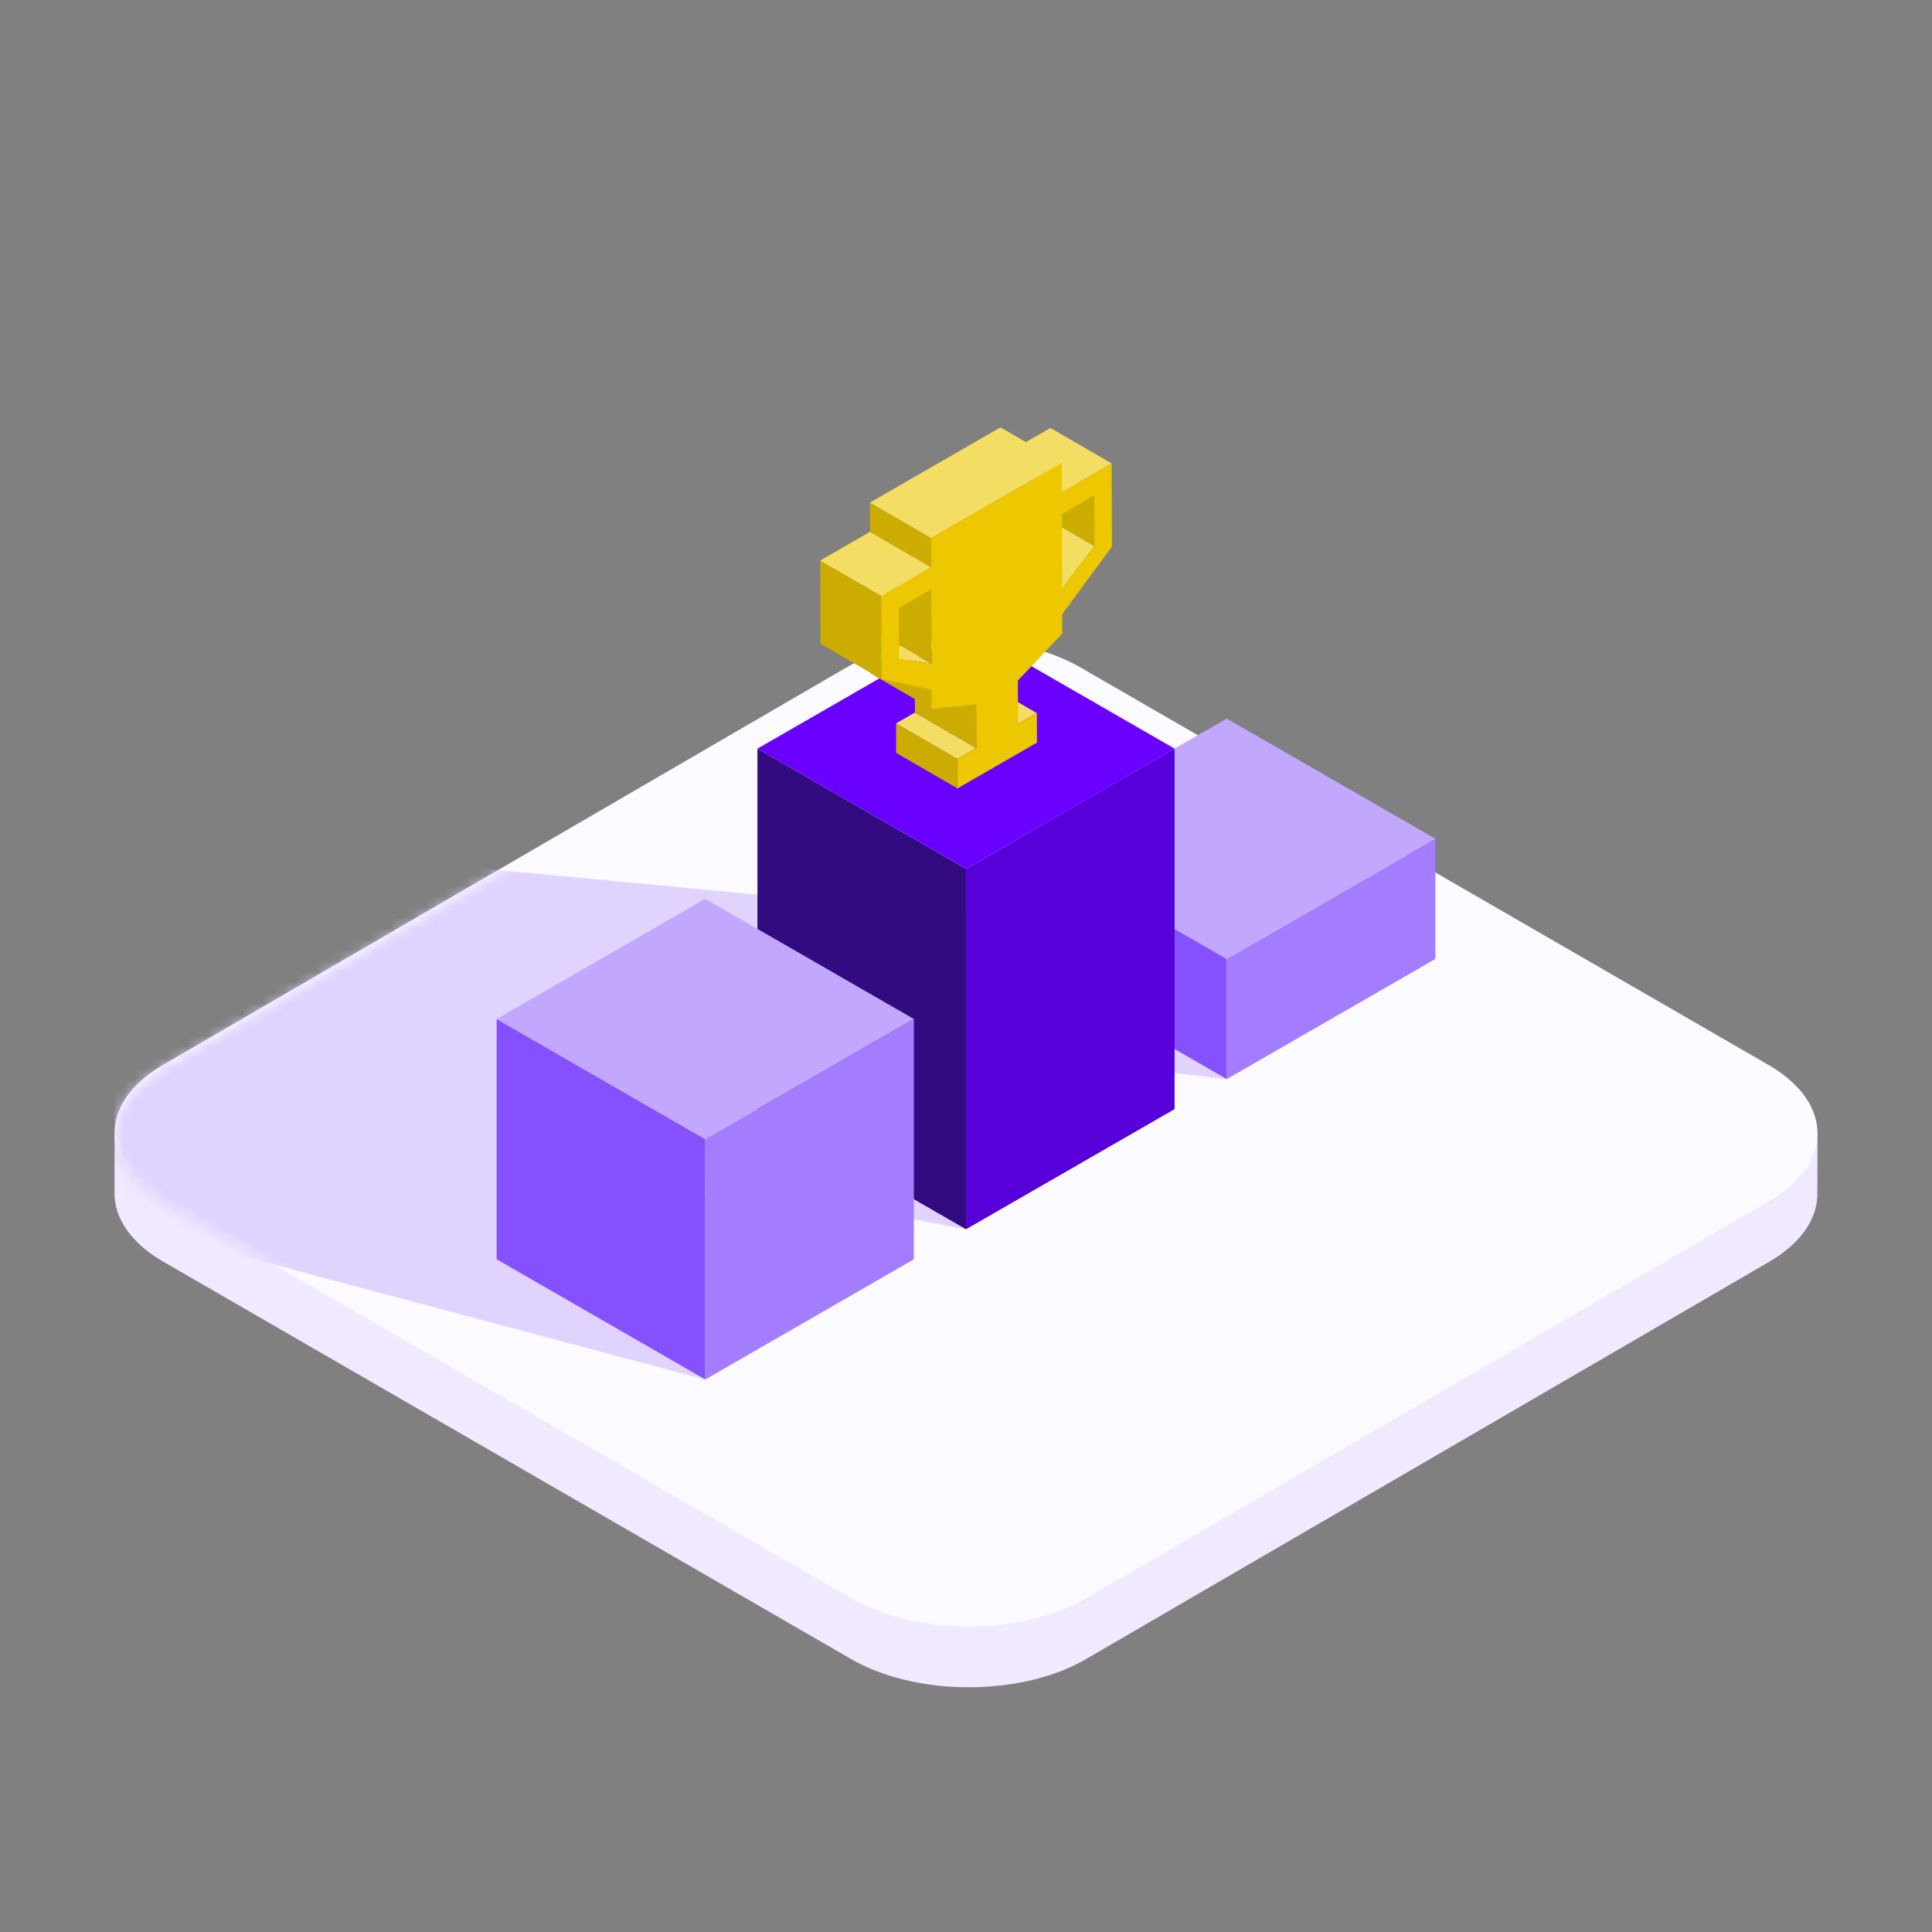 <svg width="180" height="180" viewBox="0 0 180 180" fill="none" xmlns="http://www.w3.org/2000/svg">
<rect x="0" y="0" width="180" height="180" fill="#808080" stroke="none"/>
<g clip-path="url(#clip0_7297_67201)">
<path d="M169.335 105.564C169.335 105.603 169.332 105.642 169.329 105.681C169.328 105.716 169.325 105.749 169.322 105.783C169.319 105.822 169.315 105.861 169.311 105.9C169.308 105.933 169.303 105.968 169.301 106.001C169.296 106.04 169.29 106.08 169.285 106.119C169.28 106.152 169.276 106.185 169.27 106.218C169.265 106.258 169.256 106.297 169.249 106.338C169.243 106.371 169.237 106.402 169.23 106.435C169.221 106.474 169.213 106.515 169.204 106.554C169.197 106.587 169.19 106.618 169.181 106.651C169.171 106.692 169.16 106.731 169.149 106.771C169.141 106.803 169.132 106.836 169.124 106.867C169.112 106.908 169.099 106.948 169.086 106.988C169.076 107.02 169.067 107.052 169.057 107.082C169.043 107.124 169.029 107.166 169.013 107.207C169.003 107.236 168.993 107.266 168.981 107.295C168.958 107.356 168.934 107.416 168.909 107.478C168.905 107.489 168.901 107.501 168.896 107.511C168.866 107.583 168.834 107.655 168.801 107.726C168.791 107.747 168.781 107.767 168.771 107.789C168.747 107.839 168.724 107.89 168.698 107.939C168.683 107.966 168.669 107.993 168.654 108.021C168.631 108.064 168.608 108.107 168.584 108.152C168.57 108.176 168.555 108.202 168.541 108.227C168.512 108.276 168.483 108.325 168.454 108.374C168.437 108.402 168.418 108.431 168.401 108.459C168.372 108.503 168.344 108.548 168.315 108.594C168.295 108.623 168.276 108.653 168.256 108.682C168.226 108.726 168.194 108.77 168.162 108.814C168.142 108.843 168.121 108.872 168.1 108.901C168.067 108.947 168.033 108.991 167.997 109.037C167.977 109.063 167.958 109.089 167.938 109.115C167.875 109.194 167.811 109.274 167.744 109.351C167.732 109.364 167.721 109.377 167.709 109.39C167.652 109.456 167.594 109.521 167.534 109.587C167.512 109.612 167.489 109.635 167.467 109.658C167.413 109.717 167.357 109.775 167.299 109.832C167.279 109.852 167.26 109.873 167.239 109.893C167.162 109.969 167.083 110.044 167.003 110.119C166.974 110.146 166.942 110.173 166.912 110.199C166.873 110.235 166.834 110.27 166.794 110.306C166.762 110.335 166.728 110.362 166.695 110.391C166.654 110.425 166.616 110.459 166.575 110.493C166.541 110.522 166.506 110.549 166.472 110.578C166.43 110.611 166.39 110.644 166.348 110.677C166.312 110.706 166.275 110.734 166.239 110.761C166.197 110.793 166.155 110.826 166.112 110.857C166.074 110.886 166.036 110.914 165.997 110.941C165.954 110.973 165.91 111.004 165.866 111.036C165.827 111.063 165.787 111.091 165.746 111.118C165.702 111.15 165.657 111.18 165.611 111.212C165.571 111.239 165.529 111.266 165.487 111.294C165.441 111.324 165.395 111.354 165.348 111.384C165.306 111.412 165.263 111.438 165.22 111.465C165.172 111.495 165.125 111.524 165.076 111.554C165 111.6 164.923 111.647 164.844 111.693L101.2 148.703C101.032 148.801 100.861 148.894 100.688 148.986C100.642 149.011 100.596 149.034 100.55 149.058C100.395 149.139 100.238 149.218 100.078 149.294C100.057 149.304 100.036 149.316 100.015 149.326C99.836 149.411 99.655 149.492 99.471 149.571C99.423 149.591 99.376 149.611 99.328 149.631C99.172 149.698 99.013 149.761 98.854 149.823C98.819 149.836 98.784 149.85 98.75 149.863C98.561 149.935 98.37 150.004 98.177 150.071C98.131 150.086 98.084 150.102 98.038 150.118C97.907 150.163 97.776 150.204 97.643 150.246C97.518 150.285 97.393 150.324 97.266 150.361C97.16 150.393 97.053 150.423 96.946 150.454C96.817 150.49 96.689 150.523 96.56 150.556C96.452 150.583 96.344 150.612 96.235 150.638C96.104 150.67 95.971 150.7 95.841 150.729C95.731 150.753 95.622 150.778 95.512 150.801C95.379 150.828 95.243 150.854 95.108 150.88C94.989 150.903 94.868 150.926 94.747 150.947C94.692 150.957 94.638 150.966 94.583 150.975C94.397 151.006 94.212 151.035 94.026 151.063C93.994 151.067 93.963 151.073 93.931 151.077C93.718 151.107 93.505 151.133 93.291 151.158C93.237 151.163 93.183 151.169 93.129 151.175C92.997 151.189 92.863 151.202 92.731 151.214C92.566 151.23 92.398 151.243 92.233 151.256C92.129 151.263 92.024 151.271 91.919 151.277C91.747 151.287 91.573 151.296 91.398 151.303C91.301 151.307 91.203 151.312 91.105 151.315C90.954 151.319 90.804 151.322 90.653 151.323C90.548 151.325 90.442 151.328 90.337 151.328C90.175 151.328 90.014 151.325 89.853 151.323C89.758 151.322 89.663 151.322 89.568 151.319C89.42 151.315 89.272 151.307 89.124 151.302C89.021 151.297 88.918 151.294 88.816 151.289C88.656 151.28 88.498 151.269 88.339 151.257C88.249 151.25 88.157 151.245 88.066 151.238C87.873 151.222 87.682 151.202 87.49 151.182C87.434 151.176 87.378 151.172 87.321 151.165C87.073 151.137 86.827 151.106 86.581 151.071C86.541 151.065 86.502 151.058 86.462 151.053C86.251 151.022 86.041 150.989 85.833 150.953C85.745 150.937 85.659 150.92 85.571 150.904C85.411 150.875 85.251 150.845 85.093 150.814C85.01 150.796 84.928 150.778 84.844 150.759C84.67 150.721 84.496 150.682 84.325 150.641C84.228 150.618 84.133 150.593 84.037 150.569C83.88 150.528 83.723 150.488 83.568 150.445C83.434 150.407 83.302 150.37 83.169 150.331C83.119 150.317 83.07 150.302 83.02 150.286C82.821 150.226 82.624 150.163 82.428 150.095C82.391 150.082 82.355 150.069 82.317 150.056C82.156 150 81.995 149.942 81.837 149.882C81.782 149.862 81.729 149.842 81.674 149.82C81.548 149.771 81.424 149.721 81.299 149.669C81.212 149.633 81.126 149.598 81.041 149.562C80.92 149.51 80.801 149.456 80.681 149.401C80.602 149.365 80.523 149.33 80.445 149.293C80.316 149.231 80.188 149.166 80.061 149.101C79.998 149.068 79.932 149.038 79.868 149.005C79.68 148.906 79.493 148.803 79.311 148.698L15.252 111.691C12.2 109.929 10.676 107.613 10.683 105.304L10.666 111.173C10.659 113.484 12.183 115.798 15.235 117.56L79.294 154.57C79.477 154.675 79.663 154.778 79.853 154.877C79.916 154.91 79.981 154.94 80.044 154.973C80.172 155.038 80.299 155.103 80.43 155.165C80.507 155.201 80.585 155.237 80.664 155.271C80.784 155.326 80.903 155.381 81.025 155.433C81.11 155.469 81.195 155.503 81.281 155.539C81.363 155.574 81.445 155.608 81.529 155.642C81.572 155.659 81.615 155.675 81.658 155.69C81.712 155.711 81.766 155.732 81.82 155.752C81.979 155.813 82.139 155.87 82.302 155.927C82.339 155.94 82.375 155.953 82.412 155.965C82.608 156.032 82.805 156.095 83.004 156.157C83.053 156.171 83.103 156.186 83.152 156.202C83.237 156.228 83.322 156.253 83.408 156.278C83.456 156.291 83.503 156.302 83.551 156.315C83.706 156.359 83.863 156.4 84.02 156.439C84.116 156.464 84.211 156.488 84.308 156.511C84.48 156.553 84.653 156.59 84.827 156.629C84.893 156.644 84.956 156.66 85.023 156.674C85.04 156.678 85.059 156.681 85.076 156.684C85.234 156.716 85.392 156.746 85.552 156.775C85.64 156.791 85.726 156.809 85.816 156.824C86.024 156.86 86.234 156.891 86.444 156.923C86.482 156.929 86.52 156.936 86.558 156.942H86.564C86.81 156.978 87.056 157.008 87.303 157.037C87.359 157.043 87.417 157.047 87.473 157.054C87.665 157.074 87.856 157.094 88.049 157.11C88.053 157.11 88.059 157.11 88.063 157.11C88.149 157.117 88.236 157.122 88.322 157.128C88.48 157.139 88.639 157.151 88.798 157.159C88.9 157.165 89.004 157.168 89.106 157.172C89.254 157.178 89.403 157.185 89.551 157.189C89.562 157.189 89.575 157.189 89.587 157.189C89.67 157.191 89.752 157.189 89.836 157.192C89.997 157.195 90.158 157.198 90.319 157.197C90.424 157.197 90.531 157.194 90.636 157.192C90.787 157.189 90.937 157.188 91.088 157.184C91.115 157.184 91.144 157.184 91.171 157.182C91.242 157.179 91.311 157.175 91.381 157.172C91.555 157.165 91.728 157.156 91.902 157.146C92.007 157.14 92.111 157.132 92.216 157.125C92.383 157.113 92.548 157.099 92.714 157.083C92.771 157.077 92.83 157.074 92.888 157.068C92.963 157.061 93.037 157.053 93.112 157.044C93.167 157.038 93.22 157.032 93.273 157.027C93.488 157.002 93.702 156.975 93.914 156.946C93.945 156.942 93.977 156.936 94.009 156.932C94.194 156.904 94.38 156.876 94.566 156.844C94.62 156.835 94.675 156.825 94.73 156.816C94.773 156.809 94.817 156.802 94.861 156.795C94.938 156.78 95.013 156.765 95.091 156.75C95.226 156.724 95.361 156.698 95.495 156.671C95.605 156.648 95.714 156.624 95.823 156.599C95.956 156.569 96.087 156.54 96.218 156.508C96.327 156.482 96.435 156.454 96.543 156.426C96.672 156.393 96.8 156.359 96.928 156.324C97.036 156.294 97.143 156.264 97.249 156.232C97.376 156.194 97.501 156.157 97.625 156.117C97.679 156.099 97.736 156.084 97.79 156.066C97.868 156.042 97.943 156.014 98.019 155.989C98.065 155.973 98.112 155.957 98.159 155.941C98.351 155.875 98.543 155.806 98.731 155.734C98.766 155.721 98.8 155.706 98.835 155.693C98.995 155.631 99.153 155.567 99.308 155.502C99.356 155.482 99.403 155.462 99.451 155.441C99.633 155.362 99.816 155.282 99.995 155.197C100.016 155.187 100.036 155.175 100.058 155.165C100.218 155.089 100.375 155.009 100.53 154.929C100.576 154.904 100.622 154.881 100.668 154.857C100.841 154.765 101.013 154.671 101.18 154.573L164.824 117.563C164.887 117.526 164.951 117.488 165.013 117.451C165.027 117.442 165.041 117.434 165.056 117.425C165.105 117.396 165.152 117.366 165.2 117.336C165.243 117.308 165.286 117.282 165.328 117.255C165.375 117.225 165.421 117.194 165.467 117.164C165.509 117.137 165.551 117.11 165.591 117.082C165.637 117.052 165.682 117.02 165.726 116.989C165.767 116.961 165.805 116.934 165.846 116.907C165.89 116.875 165.933 116.843 165.977 116.811C166.015 116.784 166.054 116.755 166.092 116.728C166.135 116.696 166.177 116.663 166.218 116.631C166.254 116.604 166.292 116.575 166.328 116.548C166.369 116.515 166.41 116.482 166.451 116.449C166.486 116.42 166.522 116.392 166.555 116.364C166.595 116.331 166.636 116.296 166.675 116.261C166.708 116.233 166.741 116.205 166.774 116.176C166.814 116.142 166.853 116.106 166.892 116.07C166.919 116.045 166.946 116.021 166.972 115.996C166.975 115.994 166.978 115.991 166.981 115.988C167.062 115.913 167.141 115.838 167.217 115.762C167.237 115.742 167.257 115.721 167.277 115.701C167.335 115.644 167.391 115.585 167.446 115.527C167.469 115.503 167.49 115.48 167.512 115.455C167.572 115.39 167.63 115.324 167.688 115.259C167.699 115.246 167.711 115.233 167.722 115.22C167.788 115.143 167.853 115.063 167.916 114.984C167.922 114.977 167.928 114.971 167.932 114.964C167.948 114.945 167.961 114.925 167.977 114.906C168.011 114.862 168.046 114.816 168.079 114.771C168.1 114.742 168.121 114.714 168.141 114.685C168.172 114.64 168.203 114.597 168.233 114.552C168.253 114.523 168.273 114.493 168.292 114.464C168.322 114.42 168.351 114.374 168.38 114.329C168.397 114.3 168.416 114.273 168.433 114.244C168.463 114.195 168.492 114.146 168.519 114.097C168.531 114.077 168.542 114.058 168.554 114.038C168.557 114.032 168.56 114.027 168.562 114.022C168.587 113.979 168.61 113.936 168.633 113.891C168.647 113.864 168.663 113.837 168.676 113.809C168.702 113.759 168.726 113.71 168.749 113.66C168.76 113.638 168.771 113.618 168.78 113.596C168.813 113.524 168.844 113.454 168.875 113.382C168.879 113.37 168.883 113.359 168.888 113.348C168.912 113.288 168.937 113.228 168.96 113.166L168.962 113.158C168.972 113.131 168.981 113.105 168.991 113.078C169.006 113.036 169.021 112.994 169.036 112.953C169.046 112.921 169.056 112.891 169.065 112.859C169.078 112.819 169.09 112.778 169.102 112.738C169.111 112.706 169.119 112.673 169.128 112.641C169.138 112.603 169.149 112.562 169.16 112.523C169.168 112.49 169.174 112.457 169.183 112.426C169.191 112.387 169.201 112.348 169.208 112.309C169.21 112.302 169.211 112.294 169.213 112.289C169.219 112.263 169.221 112.237 169.227 112.211C169.234 112.171 169.242 112.132 169.249 112.091C169.255 112.058 169.259 112.025 169.263 111.991C169.269 111.952 169.275 111.913 169.279 111.873C169.283 111.839 169.286 111.805 169.289 111.772C169.293 111.733 169.296 111.693 169.301 111.654C169.303 111.621 169.305 111.586 169.308 111.553C169.311 111.514 169.312 111.475 169.314 111.436C169.314 111.423 169.315 111.41 169.315 111.399C169.315 111.354 169.316 111.308 169.318 111.263L169.335 105.394C169.335 105.452 169.334 105.51 169.331 105.569L169.335 105.564Z" fill="#F0E9FF"/>
<path d="M164.766 99.217C170.831 102.72 170.861 108.4 164.838 111.904L101.194 148.914C95.171 152.417 85.37 152.417 79.306 148.914L15.248 111.904C9.185 108.4 9.153 102.72 15.176 99.217L78.82 62.207C84.844 58.703 94.644 58.703 100.708 62.207L164.767 99.217H164.766Z" fill="#FBFAFF"/>
<mask id="mask0_7297_67201" style="mask-type:alpha" maskUnits="userSpaceOnUse" x="10" y="59" width="160" height="93">
<path d="M164.738 99.474C170.804 102.978 170.834 108.658 164.81 112.161L101.167 149.171C95.143 152.675 85.343 152.675 79.279 149.171L15.221 112.161C9.157 108.658 9.126 102.978 15.149 99.474L78.793 62.464C84.816 58.961 94.617 58.961 100.68 62.464L164.74 99.474H164.738Z" fill="#FBFAFF"/>
</mask>
<g mask="url(#mask0_7297_67201)">
<path d="M-0.971 110.746L65.684 128.521L85.121 117.323L2.25 92.887L-0.971 110.746Z" fill="#E0D3FF"/>
<path d="M10.781 99.147L89.967 114.525L109.404 103.328L12.537 82.322L10.781 99.147Z" fill="#E0D3FF"/>
<path d="M20.153 89.348L114.261 100.546L133.699 89.348L2.004 76.849L20.153 89.348Z" fill="#E0D3FF"/>
</g>
<g clip-path="url(#clip1_7297_67201)">
<path d="M114.293 100.535V89.342L94.861 78.145V89.342L114.293 100.535Z" fill="#8550FF"/>
<path d="M114.293 100.535V89.342L133.728 78.145V89.342L114.293 100.535Z" fill="#A37CFF"/>
<path d="M94.861 78.144L114.293 66.951L133.728 78.144L114.293 89.341L94.861 78.144Z" fill="#C2A7FF"/>
<path d="M90.003 114.527V80.943L70.568 69.75V103.333L90.003 114.527Z" fill="#330B81"/>
<path d="M90.002 114.527V80.943L109.434 69.75V103.333L90.002 114.527Z" fill="#5700DA"/>
<path d="M70.568 69.75L90.003 58.557L109.435 69.75L90.003 80.943L70.568 69.75Z" fill="#6A00FF"/>
<path d="M65.708 128.522V106.132L46.273 94.939V117.325L65.708 128.522Z" fill="#8550FF"/>
<path d="M65.707 128.522V106.132L85.142 94.939V117.325L65.707 128.522Z" fill="#A37CFF"/>
<path d="M46.273 94.938L65.708 83.744L85.143 94.938L65.708 106.131L46.273 94.938Z" fill="#C2A7FF"/>
<path d="M94.844 67.452L89.137 64.143L90.896 63.132L96.603 66.441L94.844 67.452Z" fill="#F4DD63"/>
<path d="M98.957 54.824L93.25 51.518L96.256 47.569L101.963 50.878L98.957 54.824Z" fill="#F4DD63"/>
<path d="M89.2 73.452L83.493 70.143L83.486 67.397L89.194 70.705L89.2 73.452Z" fill="#CDAC00"/>
<path d="M89.194 70.705L83.486 67.396L85.245 66.385L90.953 69.694L89.194 70.705Z" fill="#F4DD63"/>
<path d="M90.953 69.694L85.245 66.385L85.232 62.323L90.94 65.632L90.953 69.694Z" fill="#CDAC00"/>
<path d="M101.963 50.877L96.255 47.569L96.242 42.848L101.95 46.157L101.963 50.877Z" fill="#CDAC00"/>
<path d="M98.932 45.853L93.225 42.544L97.866 39.872L103.574 43.178L98.932 45.853Z" fill="#F4DD63"/>
<path d="M86.798 66.036L81.091 62.727L81.084 60.931L86.791 64.24L86.798 66.036Z" fill="#CDAC00"/>
<path d="M83.764 61.357L78.057 58.048L81.076 58.526L86.783 61.835L83.764 61.357Z" fill="#F4DD63"/>
<path d="M86.784 61.836L81.076 58.527L81.057 51.593L86.764 54.902L86.784 61.836Z" fill="#CDAC00"/>
<path d="M86.757 52.862L81.049 49.553L81.043 46.826L86.75 50.135L86.757 52.862Z" fill="#CDAC00"/>
<path d="M86.75 50.135L81.043 46.826L93.213 39.817L98.92 43.126L86.75 50.135Z" fill="#F4DD63"/>
<path d="M82.142 63.284L76.435 59.975L76.412 52.227L82.12 55.535L82.142 63.284Z" fill="#CDAC00"/>
<path d="M98.93 45.853L103.572 43.181L103.595 50.93L98.963 57.231L98.969 59.027L94.833 63.409L94.846 67.455L96.605 66.443L96.611 69.19L89.203 73.455L89.197 70.709L90.956 69.694L90.943 65.632L86.8 66.036L86.793 64.24L82.142 63.283L82.119 55.534L86.761 52.862L86.754 50.135L98.924 43.126L98.93 45.853ZM101.962 50.878L101.949 46.157L98.937 47.892L98.956 54.827L101.962 50.878ZM86.784 61.835L86.764 54.901L83.752 56.636L83.765 61.357L86.784 61.832" fill="#EDC700"/>
<path d="M82.12 55.535L76.412 52.226L81.051 49.554L86.758 52.863L82.12 55.535Z" fill="#F4DD63"/>
</g>
</g>
<defs>
<clipPath id="clip0_7297_67201">
<rect width="158.667" height="134.513" fill="white" transform="translate(10.666 22.744)"/>
</clipPath>
<clipPath id="clip1_7297_67201">
<rect width="87.454" height="88.703" fill="white" transform="translate(46.273 39.818)"/>
</clipPath>
</defs>
</svg>
